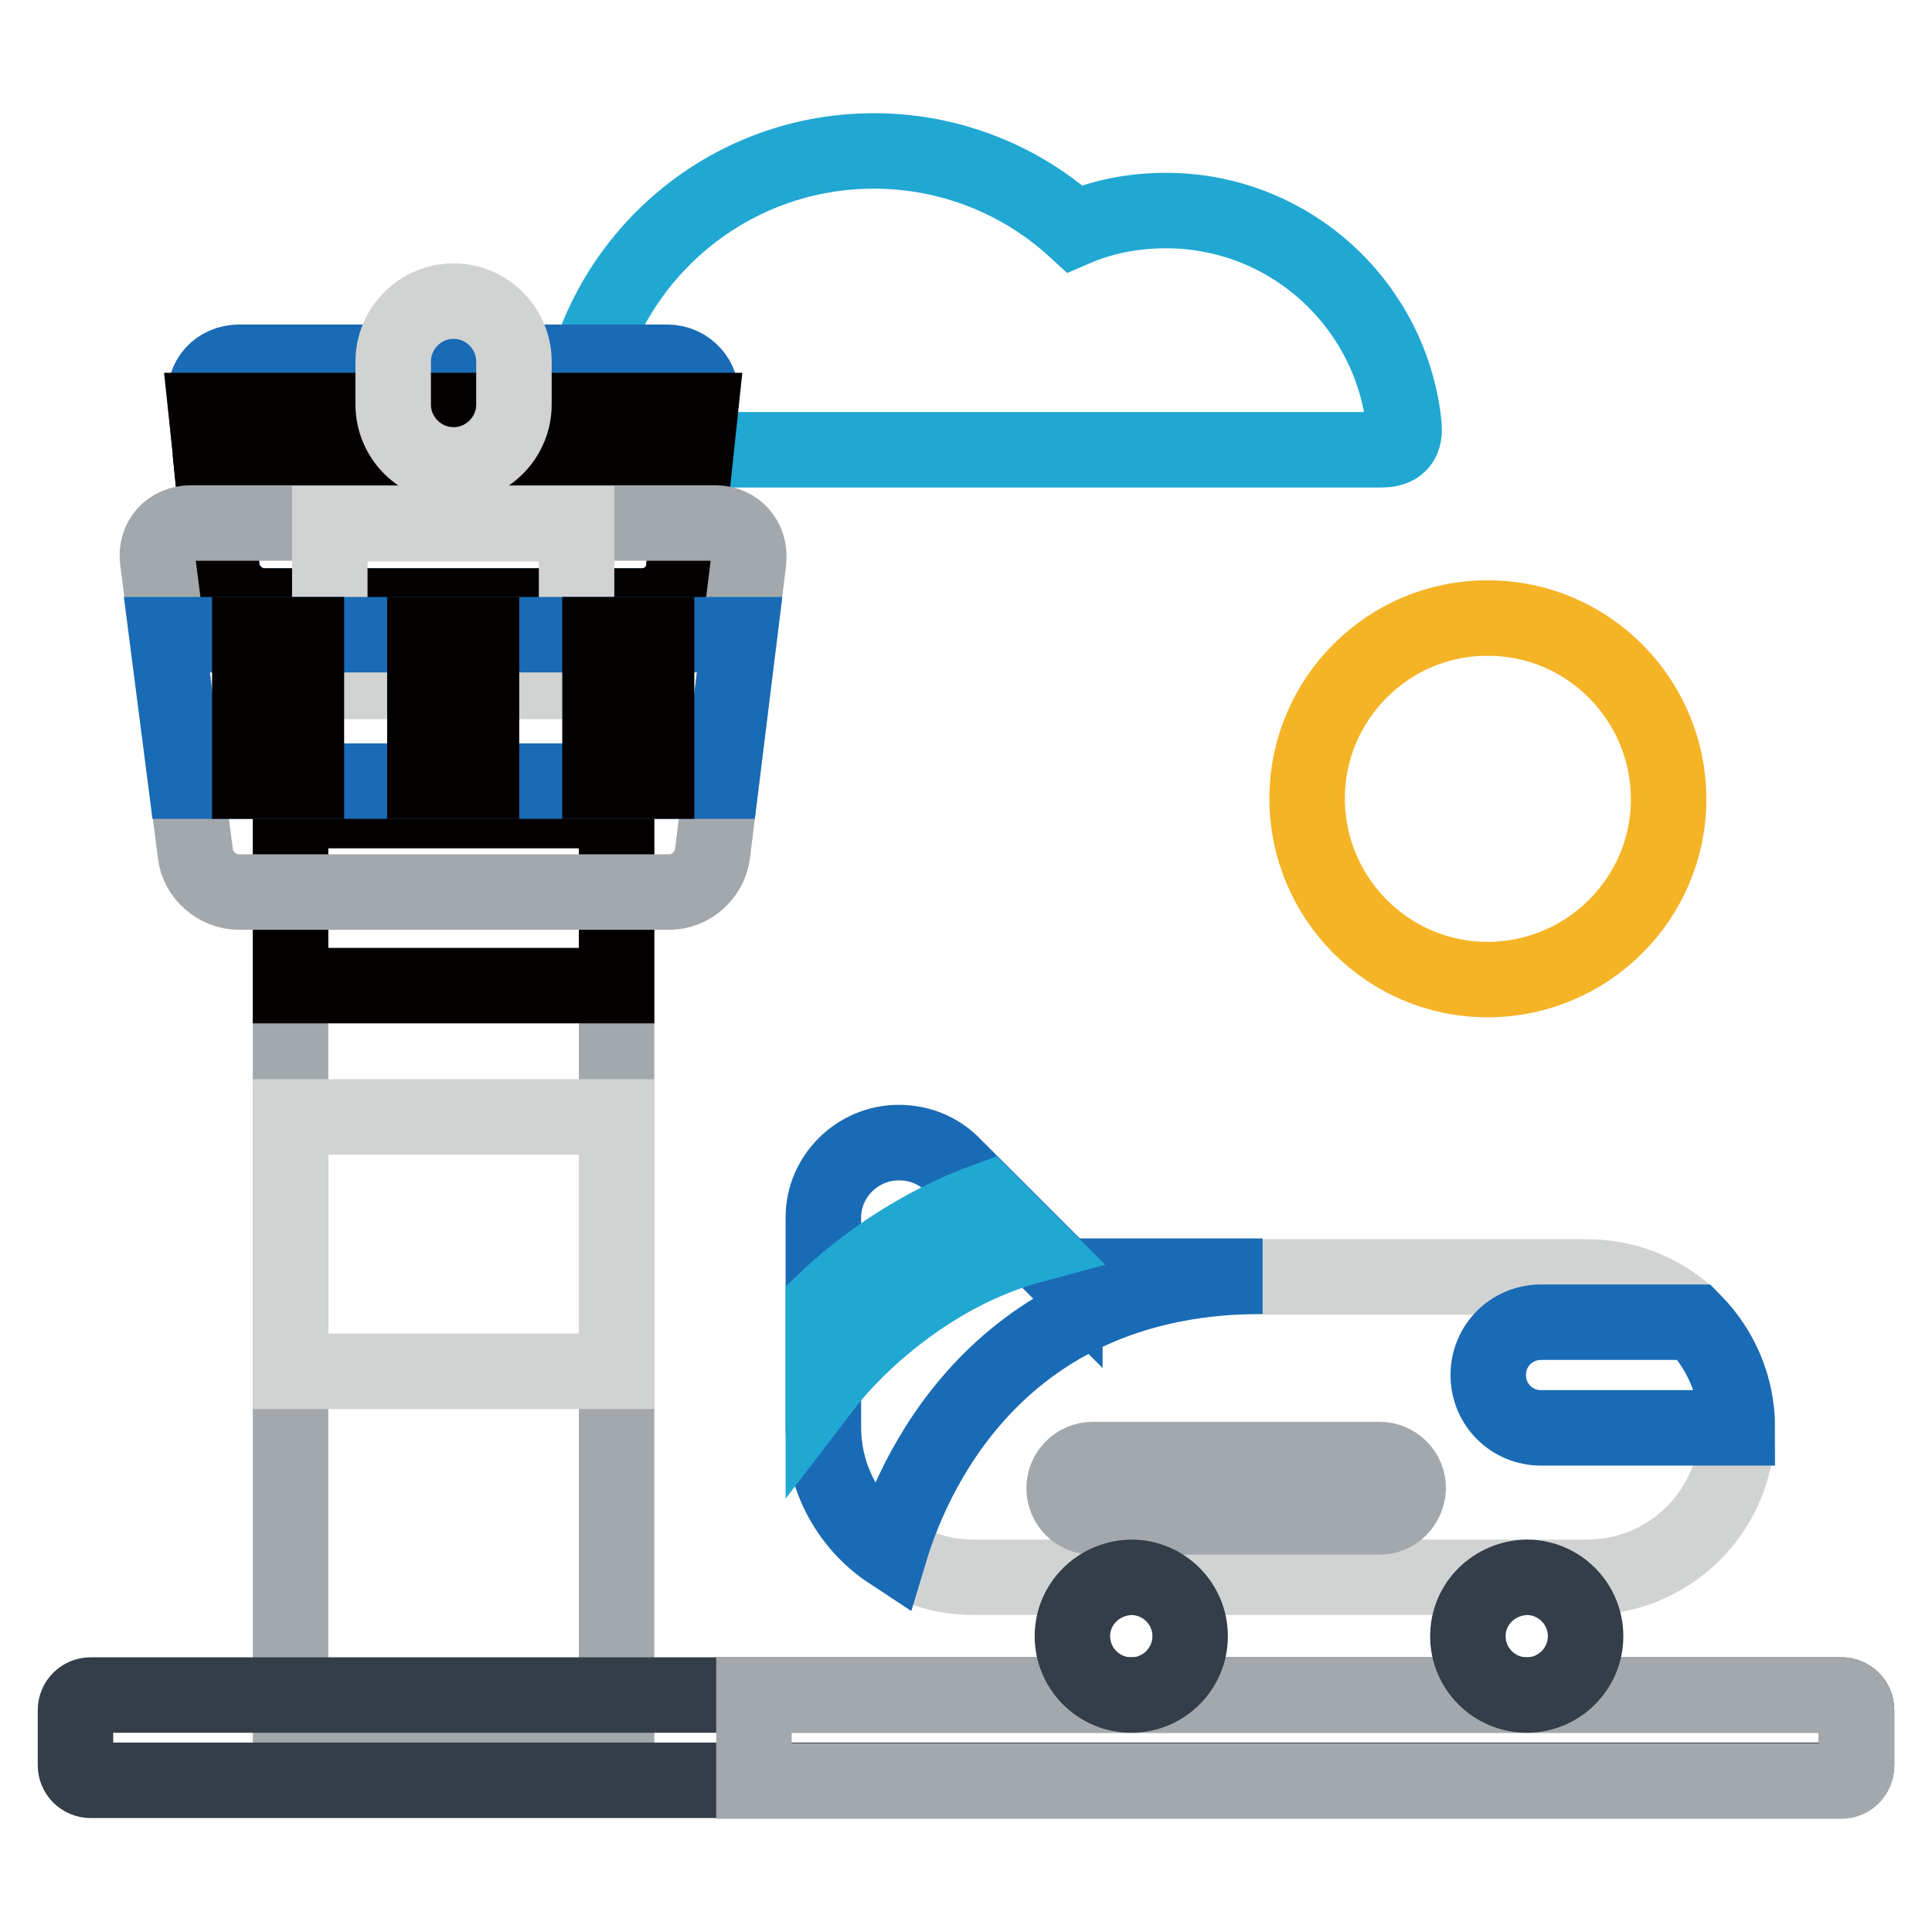 <?xml version="1.0" encoding="utf-8"?>
<!-- Svg Vector Icons : http://www.onlinewebfonts.com/icon -->
<!DOCTYPE svg PUBLIC "-//W3C//DTD SVG 1.1//EN" "http://www.w3.org/Graphics/SVG/1.1/DTD/svg11.dtd">
<svg version="1.1" xmlns="http://www.w3.org/2000/svg" xmlns:xlink="http://www.w3.org/1999/xlink" x="0px" y="0px" viewBox="0 0 256 256" enable-background="new 0 0 256 256" xml:space="preserve">
<g> <path stroke-width="10" fill-opacity="0" stroke="#20a8d3"  d="M115.8,20c10.2,0,19.6,3.9,26.6,10.3c3.7-1.6,7.8-2.4,12.1-2.4c16.3,0,29.7,12.3,31.5,28.1 c0.1,1.2,0.4,3.6-3,3.6H79.4c-2.1,0-3.1-2.6-3-3.9C78.4,35.7,95.2,20,115.8,20z"/> <path stroke-width="10" fill-opacity="0" stroke="#196bb5"  d="M92.9,53c0.3-2.7-1.8-5-4.5-5H31.7c-2.8,0-4.8,2.2-4.5,5l2.2,22.3c0.3,2.7,2.8,5,5.5,5h50.2 c2.8,0,5.3-2.2,5.5-5L92.9,53z"/> <path stroke-width="10" fill-opacity="0" stroke="#040000"  d="M27.3,54.4l0.8,7.5H92l0.8-7.5H27.3z"/> <path stroke-width="10" fill-opacity="0" stroke="#040000"  d="M28.4,65.3l1,10c0.3,2.7,2.8,5,5.5,5h50.2c2.8,0,5.3-2.2,5.5-5l1-10H28.4z"/> <path stroke-width="10" fill-opacity="0" stroke="#a3a8ac"  d="M38.5,107.4h43.2v122.9H38.5V107.4z"/> <path stroke-width="10" fill-opacity="0" stroke="#040000"  d="M38.5,107.4h43.2v23.2H38.5V107.4z"/> <path stroke-width="10" fill-opacity="0" stroke="#333e48"  d="M246,233.9c0,1.1-0.9,2-2,2H12c-1.1,0-2-0.9-2-2v-7.3c0-1.1,0.9-2,2-2H244c1.1,0,2,0.9,2,2V233.9z"/> <path stroke-width="10" fill-opacity="0" stroke="#a3a8ac"  d="M99.2,74.3c0.3-2.7-1.6-5-4.4-5H25.3c-2.8,0-4.8,2.2-4.4,5l5,38.9c0.3,2.7,2.9,5,5.7,5h57.1 c2.8,0,5.3-2.2,5.7-5L99.2,74.3z"/> <path stroke-width="10" fill-opacity="0" stroke="#d1d3d3"  d="M43.7,69.4h32.7v20.9H43.7V69.4z"/> <path stroke-width="10" fill-opacity="0" stroke="#196bb5"  d="M22.1,84.1l2.5,19.4h71L98,84.1H22.1z"/> <path stroke-width="10" fill-opacity="0" stroke="#040000"  d="M56.3,84.1h7.5v19.4h-7.5V84.1z M33.1,84.1h7.5v19.4h-7.5V84.1z M79.5,84.1H87v19.4h-7.5V84.1z"/> <path stroke-width="10" fill-opacity="0" stroke="#d1d3d3"  d="M38.5,148h43.2v33.7H38.5V148z M68.1,53.6c0,4.4-3.6,8-8,8c-4.4,0-8-3.6-8-8v-5.7c0-4.4,3.6-8,8-8 c4.4,0,8,3.6,8,8V53.6z"/> <path stroke-width="10" fill-opacity="0" stroke="#a3a8ac"  d="M244,224.6H99.9V236H244c1.1,0,2-0.9,2-2v-7.3C246,225.5,245.1,224.6,244,224.6z"/> <path stroke-width="10" fill-opacity="0" stroke="#d1d3d3"  d="M210.3,169.2h-69.2l-15.1-15.1c-1.8-1.7-4.2-2.7-6.9-2.7c-5.5,0-10,4.5-10,9.9v27.8 c0,11,8.9,19.9,19.9,19.9h81.3c11,0,19.9-8.9,19.9-19.9C230.2,178.1,221.3,169.2,210.3,169.2z"/> <path stroke-width="10" fill-opacity="0" stroke="#a3a8ac"  d="M182.8,201h-38c-2.1,0-3.8-1.7-3.8-3.8c0-2.1,1.7-3.8,3.8-3.8h38c2.1,0,3.8,1.7,3.8,3.8 C186.5,199.3,184.9,201,182.8,201z"/> <path stroke-width="10" fill-opacity="0" stroke="#196bb5"  d="M224.5,175.2h-20.3c-3.9,0-7,3.1-7,7c0,3.9,3.1,7,7,7h26v0C230.2,183.7,228,178.8,224.5,175.2L224.5,175.2z "/> <path stroke-width="10" fill-opacity="0" stroke="#333e48"  d="M194.5,216.8c0,4.3,3.5,7.8,7.8,7.8c4.3,0,7.8-3.5,7.8-7.8l0,0c0-4.3-3.5-7.8-7.8-7.8 C198,209.1,194.5,212.5,194.5,216.8L194.5,216.8z"/> <path stroke-width="10" fill-opacity="0" stroke="#333e48"  d="M142.1,216.8c0,4.3,3.5,7.8,7.8,7.8c4.3,0,7.8-3.5,7.8-7.8l0,0c0-4.3-3.5-7.8-7.8-7.8 C145.6,209.1,142.1,212.5,142.1,216.8L142.1,216.8z"/> <path stroke-width="10" fill-opacity="0" stroke="#196bb5"  d="M141.1,169.2l-15.1-15.1c-1.8-1.7-4.2-2.7-6.9-2.7c-5.5,0-10,4.5-10,9.9v27.8c0,6.9,3.5,13,8.8,16.5 c3.7-12.3,15.8-36.5,49.4-36.5H141.1z"/> <path stroke-width="10" fill-opacity="0" stroke="#20a8d3"  d="M130.8,159c-8.8,3.2-16.3,8.4-21.7,13.6v11.2c4.2-5.5,14.3-15.2,27.7-18.8L130.8,159L130.8,159z"/> <path stroke-width="10" fill-opacity="0" stroke="#f5b326"  d="M173.2,105.8c0,13.2,10.7,24,23.9,24c13.2,0,24-10.7,24-23.9c0,0,0,0,0,0c0-13.2-10.7-24-23.9-24 C184,81.8,173.2,92.6,173.2,105.8C173.2,105.8,173.2,105.8,173.2,105.8z"/></g>
</svg>